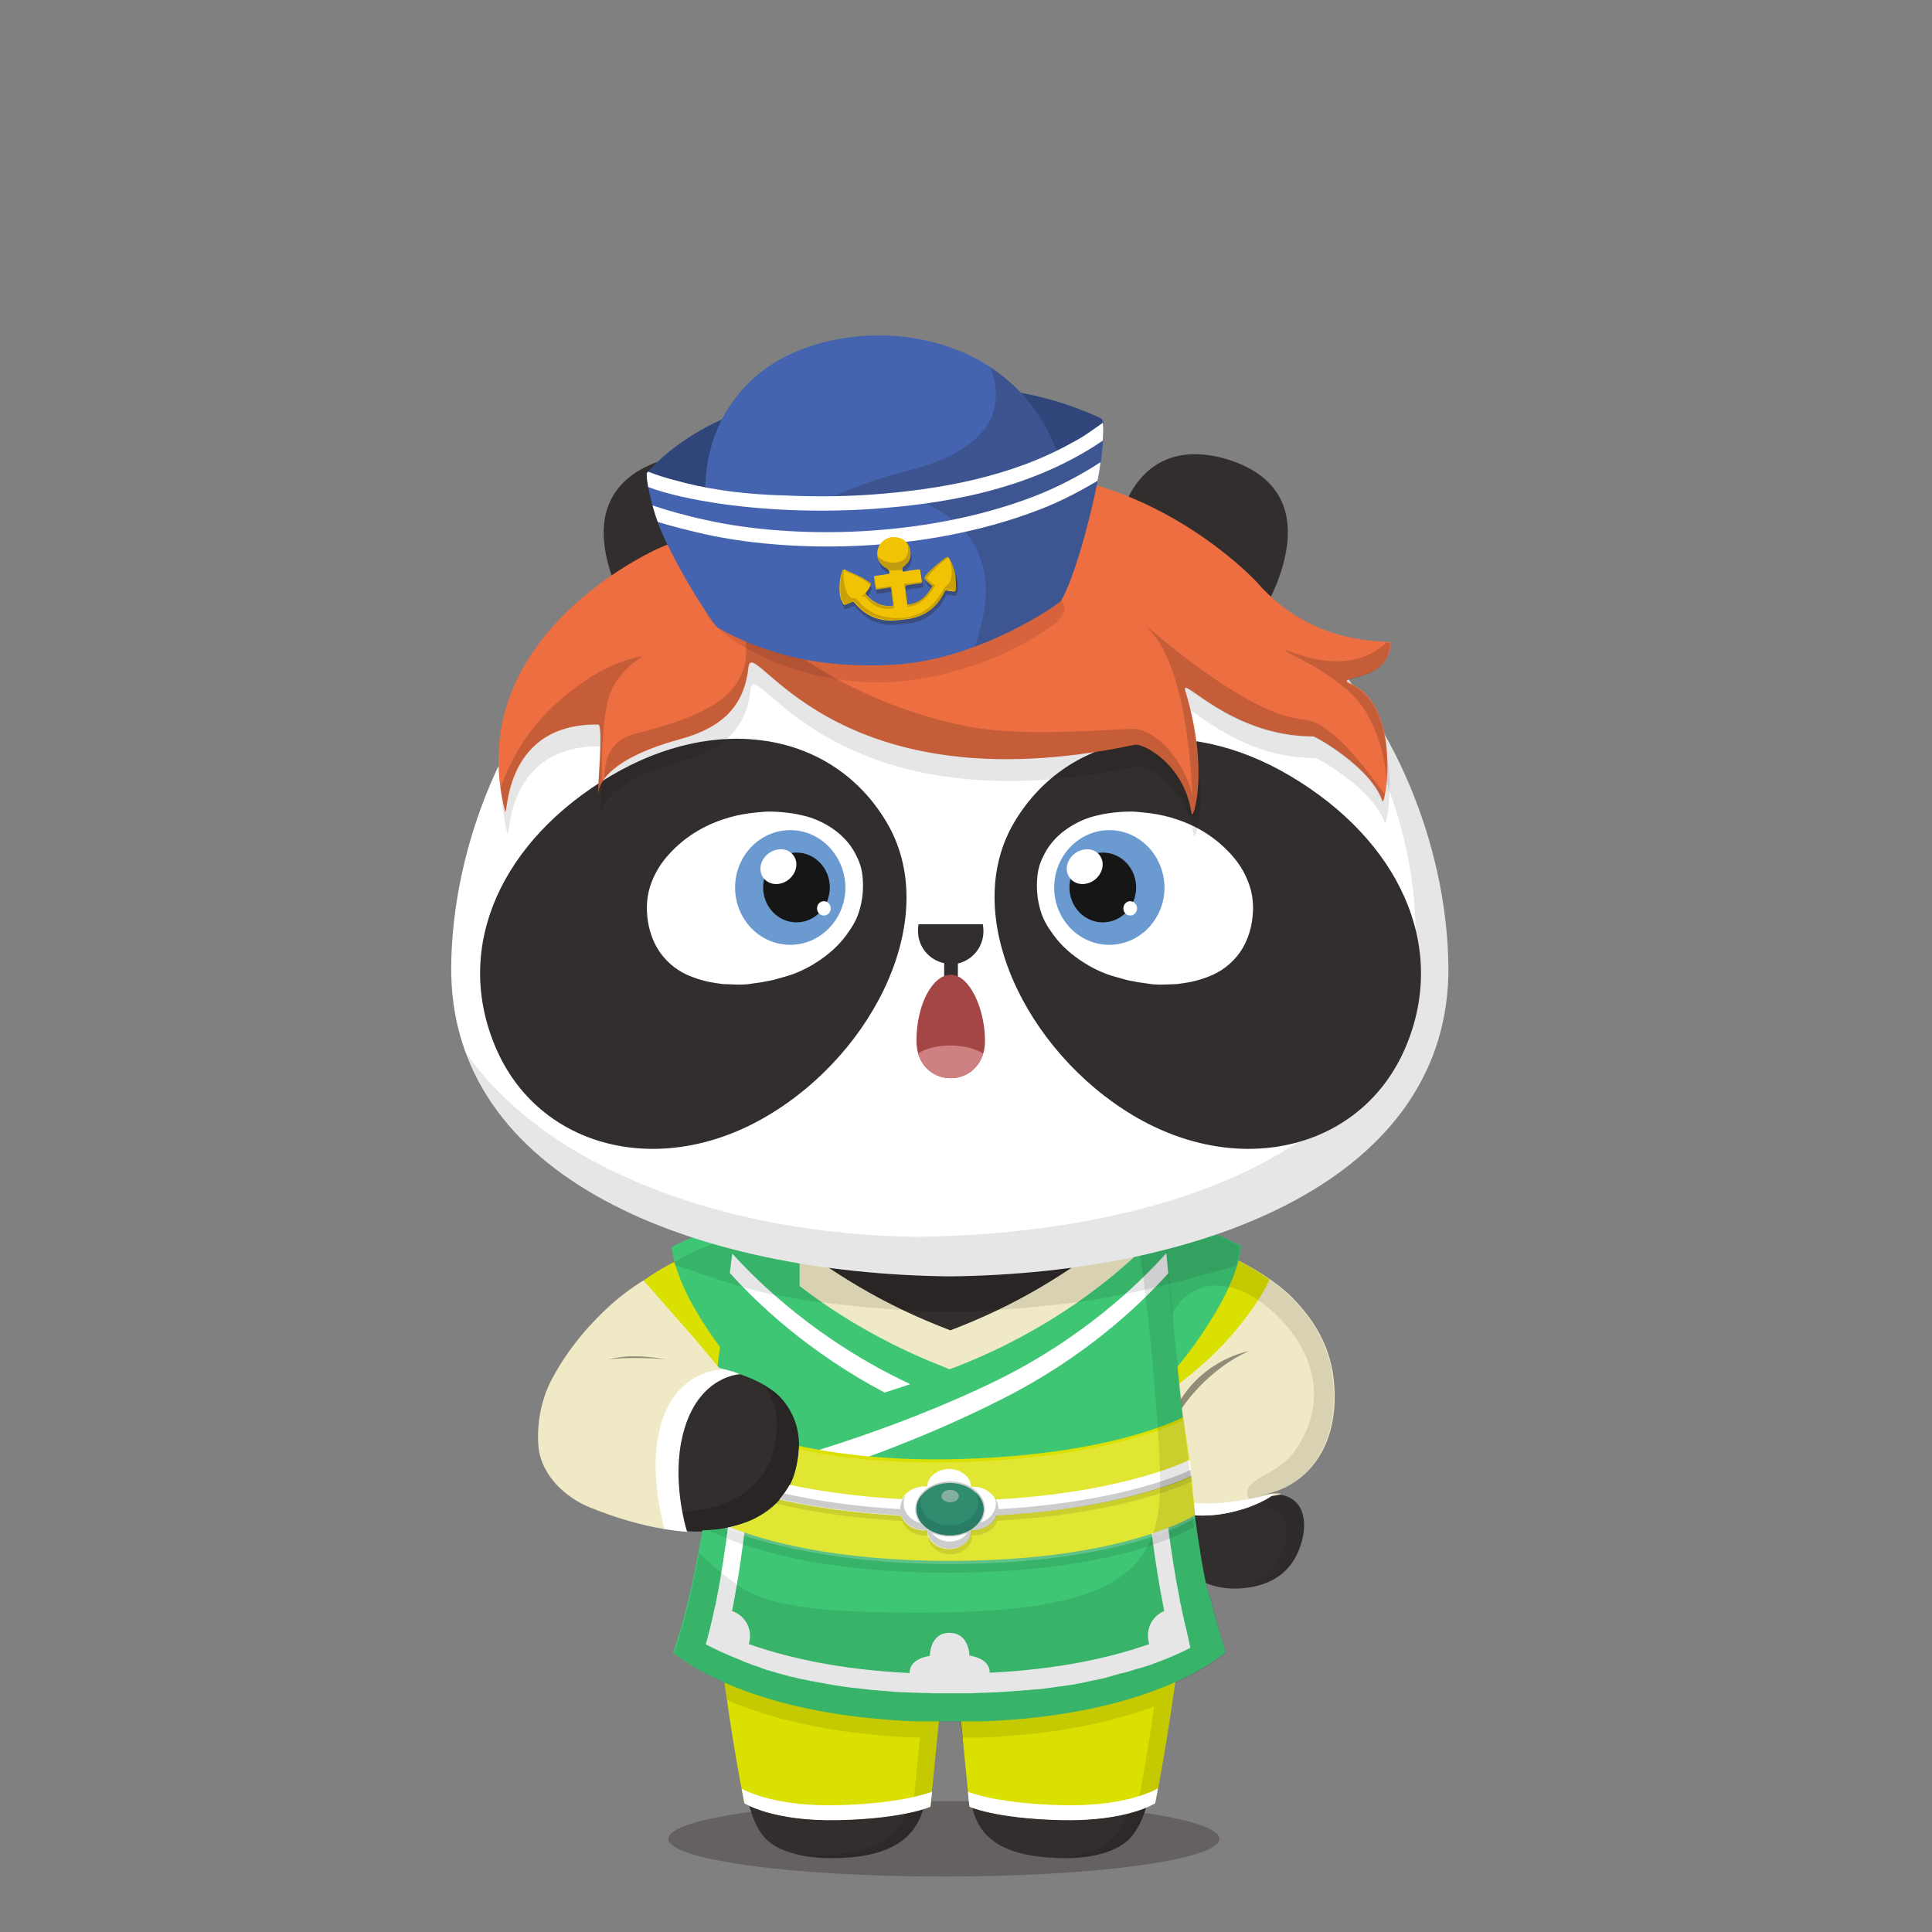 <svg xmlns="http://www.w3.org/2000/svg" width="100%" height="100%" version="1.1" viewBox="0 0 620 620"><rect x="0" y="0" width="620" height="620" fill="#808080" stroke="none"/><g id="body"><path d="M414.1 416.5c-4.4-4.5-18.8-15.6-40-19.6l-7 1.1.1 1.4H251.7c0-1.6-.1-2.6-.1-2.6l-15.1-.4c-22.5 8.1-42.4 23-57.8 46.4-3.6 6-5.2 15-4.4 22.5 1.2 8 6.6 14.5 15.2 18 42.5 17.6 61.2 3.4 65.4-9.2 2.4-7.1 3.3-16.8-3.1-24.7-1.6-2-3.9-3.7-6.3-5.1 2.1-4.8 3.4-10.6 4.3-16.5 14 4.1 33.1 6.6 54.1 6.6 27.7 0 51.9-4.4 65.6-10.9l7.4 75.3c3.2 6.6 10.6 11.1 19.6 11 10.1-.2 18.6-4.4 21.4-15.7 1.9-7.5-.2-16.7-13.6-14.2 11.3-1.8 22.8-11.5 23.3-30.4.6-12.6-3.6-22.9-13.5-33z" style="fill:#322e2d"/><path d="M391.3 590.1c0 6.7-39.6 12.1-88.4 12.1s-88.4-5.4-88.4-12.1c0-6.7 39.6-12.1 88.4-12.1s88.4 5.4 88.4 12.1z" style="opacity:.3;fill:#231815;enable-background:new"/><g><path d="M379.5 501.6c-.8 17.9-6.2 57.7-9.7 71.2-1.4 5.3-3.2 14.3-8.7 18.5-4.2 3.2-10.8 5-19.4 5-21.9-.2-28.3-7.7-30.2-18.5s-5.8-50.6-5.8-50.6l73.8-25.6zm-150.6-3.8c.9 19.6 5.7 57.9 9.9 74.9 1.3 5.3 2.8 14.4 8.3 18.6 4.2 3.2 11.2 5 19.8 5 20.6 0 28.1-7.7 30-18.5s5.9-50.6 5.9-50.6l-73.9-29.4z" style="fill:#322e2d"/></g><g style="opacity:.1"><path d="m302.8 527.2-73.9-29.4c.4 9.8 1.9 24.3 3.7 38.5 8.3 3.9 28.6 10.9 68.2 11.5 1.1-11 2-20.6 2-20.6zM307.8 547.8c36.4-.2 57.5-5.7 68.1-9.8 1.8-13.6 3.2-27.6 3.6-36.4l-73.7 25.6c-.1 0 .8 9.6 2 20.6z"/></g><path d="M373.6 503.7c-1 18.7-6 56.2-9.4 69.2-1.4 5.3-3 14.3-8.5 18.5-3.7 2.8-9.6 4.5-16.7 4.8.8 0 2.2.1 3.1.1 7.8 0 14.6-1.6 18.9-4.9 5.5-4.2 7.5-13.2 8.8-18.5 3.5-13.5 8.9-53.3 9.7-71.2l-5.9 2zM297.6 526.3s-3.7 39.8-5.6 50.6-8.5 18.3-30.4 18.5c-2.2 0-4.3-.2-6.3-.4 3.4.9 7.2 1.3 11.5 1.3 20.6.1 28.2-7.6 30.1-18.4s5.9-50.6 5.9-50.6l-5.2-1z" style="opacity:.1;enable-background:new"/><path d="M375.1 420.4c-11.9 8.2-39.2 14-71.1 14-30.6 0-57.1-5.3-69.6-13.1-1 5.4-2 11.5-3 17.8 8.2 1.7 16 5.1 20.3 10.4 6.4 7.9 5.6 17.3 3.2 24.4-2.6 7.9-11.2 16.8-27.6 17.6 2.4 23.5 18.3 35.8 77.5 35.8 61.7 0 77.4-14.8 77.9-42.2.3-17-4.1-45.3-7.6-64.7z" style="fill:#fff"/><g style="opacity:.3"><g style="opacity:.2"><path d="M414.1 416.5c-4.4-4.5-18.8-15.6-40-19.6l-7 1.1.1 1.3c1.1-.6 2.2-1 3.1-1.3.1 0 3.5 9.7 5.2 22 .1.8.2 1.5.3 2.3 5.1-11.3 18.4-14.2 32.5-1.6 13.6 12.2 18.5 29.5 6.8 45.4-5.9 8-17.8 8.1-14.2 15.3 1.2 3.6 10.3.5 11.5 7.6.6 4.8.5 9.2-5.6 15.8-1.6 1.7-4.6 3.1-6.5 4.7 8.4-1.1 15.1-5.5 17.6-15.5 1.9-7.5 0-16.7-13.4-14.2 11.3-1.8 22.6-11.5 23.1-30.4.5-12.5-3.6-22.8-13.5-32.9z"/></g></g><path d="M241.7 399.4c-.3-1.5-.5-2.5-.6-2.9l-4.6-.1c-7 2.3-13.9 5.3-20.6 9.1 9.4 3.2 26.1 9.2 36.5 10.6 3.5.5 7 1.3 10.5 1.7 4.7.6 9.4 1.1 14.2 1.6 4.8.4 9.5.7 14.3 1.1 1.3.1 2.5.1 3.8.2 1.5.1 2.9.1 4.4.2 3 .2 9.5 0 9.7 0 2.5-.1 5-.1 7.4-.3 4.5-.3 9-.5 13.6-1 5-.5 10-1 15-1.6 3.4-.4 6.8-1 10.1-1.6 2.1-.4 4.3-.8 6.4-1.2 2.6-.5 5.2-1.1 7.8-1.7 6-1.4 19.2-5 29.4-7.8-2.4-1.3-5.1-2.6-8-3.8-.9-.4-1.9-.7-2.8-1.1-.1 0-.2-.1-.3-.1-.9-.3-1.9-.7-2.8-1-.1 0-.3-.1-.4-.1-1-.3-1.9-.6-2.9-.9-.1 0-.3-.1-.4-.1-1-.3-2-.5-3.1-.8-.1 0-.2 0-.3-.1-1.1-.3-2.7-.6-3.9-.8l-7 1.3.1 1.4H241.7v-.2z" style="opacity:.1;enable-background:new"/><path d="M203 436.4c3 0 6 .1 8.9.3-3.2-.6-6.4-.9-10.5-.8-1.9.1-4.7.5-7.7 1.3 3.9-.6 7.3-.8 9.3-.8z" style="opacity:.8;fill:#090807;enable-background:new"/><path d="M251.7 449.5c-1.8-2.2-4.3-4.2-7-5.7 6.1 7.8 5.1 17.1 2.8 24-4.2 12.6-23.2 26.5-65.3 9.3-1.1-.4-2.5-1-3.5-1.6 2.9 3.5 6.4 6 10.8 7.8 42.1 17.2 61.2 3.1 65.4-9.5 2.4-6.9 3.2-16.3-3.2-24.3z" style="opacity:.2;enable-background:new"/><path d="M379.6 448.2c.1.9.3 1.8.4 2.7 2.1-3 9.4-12.2 20.9-17.3-.1.1-13 2.3-21.3 14.6z" style="opacity:.8;fill:#090807;enable-background:new"/></g><g id="clothes"><g><path d="M372.6 446.5s-26.7-3.2-71.5-21.1c-42.8-17.1-65-44.3-65-44.3l-7.2 57.5c8.4 1.5 18.1 5 22.8 10.9 6.4 7.9 5.6 17.3 3.2 24.4-.4 1.1-.8 2.1-1.4 3.2 12.1.7 28.7 1.3 51.3 1.4 64.5.4 71.9-5.3 71.9-5.3l-4.1-26.7z" style="fill:#efe9c6"/><path d="M373.6 381.2s-22.2 27.2-65 44.3c-23.5 9.4-46.3 15.5-62.7 19.2 2.3 1.4 4.3 3 5.9 4.9 6.4 7.9 5.6 17.3 3.2 24.4-.4 1.2-.9 2.4-1.6 3.6 12.7.7 29.5 1.2 51.5 1.1 64.5-.4 80.4-4.3 80.4-4.3l-11.7-93.2z" style="fill:#efe9c6"/><path d="M428.3 449.5c.3-12.7-3.7-23-13.6-33.1-4.3-4.4-18-14.9-38.1-19.2l-8.4 1.8 9.9 86.6s6.7 1.6 14.9.1c9.8-1.8 15-5.6 15-5.6s2.1-.2 3.1-.6c-.5-.5-3.8-.2-6.4.3 11.5-1.8 23.1-11.4 23.6-30.3z" style="fill:#efe9c6"/><path d="M395.9 427.7c7.7-9.1 10.6-15 11.5-17.1-4.7-3.3-11.3-7.2-19.5-10.2l-8.4 2.1-7 33.4 1 8.7 1.5 1.9c-.1 0 11.4-7.6 20.9-18.8z" style="fill:#dae000"/><path d="M382 393.7s4 .7 8.5 2.5c4.6 1.9 7.9 3.7 7.9 3.7s-.6 8.3-8.1 20.9c-9.8 16.4-16.4 21.8-16.4 21.8l-2.4-5-3.2-42.2 13.7-1.7z" style="fill:#3ec675"/><g style="opacity:.1"><path d="M414.4 416.4c-2.6-2.6-8.4-7.4-16.9-11.8.8-3 .9-4.7.9-4.7s-3.3-1.9-7.9-3.7c-4.5-1.8-8.5-2.5-8.5-2.5l-8.4 1.1-4.6 2.5-.6 1.5c.7-.3 1.3-.5 1.9-.7.1 0 3.5 9.7 5.2 22 .1.8.2 1.5.3 2.3 5.1-11.3 18.4-14.2 32.5-1.6 13.6 12.2 18.5 29.5 6.8 45.4-5.9 8-17.8 8.1-14.2 15.3.2.7.8 1.2 1.6 1.5 3.6-1.5 5.5-2.9 5.5-2.9s1.2-.1 3-.4c-.4-.1-.8-.1-1.3-.1H408c-.5 0-1 .1-1.5.1h-.4c-.5.1-1.1.1-1.6.3 11.3-1.8 23-11.5 23.5-30.4.4-12.7-3.7-23.1-13.6-33.2z"/></g><path d="M379.3 451.9s7.7-12.2 21.5-18.3c0 0-14.4 2.4-22.6 16.7l1.1 1.6z" style="opacity:.4;enable-background:new"/><path d="M408 479.5c-3.4.9-8.8 2-14.9 2.7-8.9.9-14.9-.6-14.9-.6v4.1s6.7 1.5 14.9 0c9.8-1.8 14.9-5.6 14.9-5.6s.6-.2 1.2-.5c-.4-.1-.8-.1-1.2-.1z" style="fill:#fff"/><path d="M382.7 480.2s-17.3 14-78 14c-30.4 0-49.9-3.5-61.8-7-4.2 2.2-9.4 3.6-15.8 3.9.5 7.6 1.6 19.9 4 38.7 4.2 32.3 7.8 48.8 7.8 48.8s9.1 5.9 30.3 5.4 29.4-4.3 29.4-4.3l5.2-52.5h2.1l5.2 52.5s8.2 3.8 29.4 4.3 30.2-5.4 30.2-5.4 3.6-16.5 7.8-48.8c4.9-38.5 4.2-49.6 4.2-49.6zM228.5 438.6c4 .7 8.3 1.9 12.3 3.5l.7-5.9-7-33.4-8.4-2.1c-8.2 3-14.8 6.8-19.5 10.2.9 2.1 3.9 8 11.5 17.1 3.4 4.1 7.1 7.7 10.4 10.6z" style="fill:#dae000"/><path d="M231.9 394s-4 .7-8.5 2.5c-4.6 1.9-7.9 3.7-7.9 3.7s.6 8.3 8.1 20.9c4.9 8.3 10.4 15.2 14.6 20.1 3.7 1.3 7.1 3 9.9 5.1l8.5-6.9v-42.5l-24.7-2.9z" style="fill:#3ec675"/><path d="m369.6 395.7-3.4 5.6c-9.7 9.3-29.1 25.3-57.8 36.7-1.2.5-2.5 1-3.7 1.4-1.2-.5-2.5-1-3.7-1.5-27.3-10.9-46.2-25.8-56.3-35.3l-4.7-7s-.2.7-.5 2c-1.3-1.3-2.2-2.4-2.8-3l-.8-.1-5.7 44.5c8 1.7 16.8 5 21.2 10.5 6.4 7.9 5.7 17.2 3.3 24.3-2.7 8.2-11.7 16.9-29.3 17.3-1.1 6.2-2.6 14.5-4.5 22.3-1.8 7.6-3.6 13.3-4.9 17 7.2 5.7 29.9 20.1 77.8 22h21.8c48.2-1.9 70.8-16.5 77.8-22.2-1.2-3.6-3-9.2-4.8-16.7-5.1-11.1-14-106.2-15.1-118.7l-3.9.9z" style="fill:#3ec675"/><path d="M379.3 516.8c0-.1-.1-.2-.1-.4s-.1-.5-.1-.7c-.1-.3-.1-.5-.2-.8 0-.1-.1-.3-.1-.4-.1-.4-.2-.8-.2-1.2-3-14.9-4.8-32-4.8-32l-5.2 2.6s1.8 17 4.8 32c.1.4.2.8.2 1.1-4.1 1.7-6.2 6.3-4.8 10.6-12.1 4.3-28.8 8.1-51.2 9.2v-.1c0-4.7-6.5-5.4-6.5-5.4s0-7.3-6.4-7.3-6.3 7.4-6.3 7.4-6.5.7-6.5 5.4v.1c-22.6-1.1-39.4-5-51.6-9.3 1.4-4.4-1-9.2-5.4-10.6.1-.3.1-.6.2-.9 2-10.1 3.5-21.4 4.2-27.5-1.8.7-3.7 1.2-5.7 1.6-.8 6.3-2.1 15.2-3.7 23.3-.1.4-.2.8-.2 1.2 0 .1 0 .2-.1.3l-.3 1.2c-.1.3-.1.6-.2.9-.9 4.2-1.8 7.8-2.6 10.6 2.9 1.5 6.3 3.1 10.3 4.7.4.2.8.3 1.2.5.1 0 .1 0 .2.1.4.2.8.3 1.2.5.1 0 .2.1.3.1.3.1.7.3 1.1.4.1.1.3.1.4.2.4.1.8.3 1.2.4h.1c.5.2.9.3 1.4.5.1 0 .1 0 .2.1.5.2 1 .3 1.4.5.1 0 .1 0 .2.1.5.1.9.3 1.4.4.1 0 .3.1.4.1.5.1.9.3 1.4.4.1 0 .1 0 .2.1.5.1 1 .3 1.5.4.1 0 .2.1.4.1.5.1 1 .3 1.5.4.1 0 .2 0 .3.1.5.1 1 .3 1.6.4h.2c.5.1 1.1.3 1.6.4.1 0 .2 0 .3.1.5.1 1 .2 1.6.3.2 0 .3.1.5.1.6.1 1.1.2 1.7.4h.2c.6.1 1.1.2 1.7.3.2 0 .4.1.6.1.5.1 1.1.2 1.6.3.1 0 .3 0 .4.1l1.8.3c.1 0 .3 0 .4.1 1.3.2 2.6.4 4 .6h.2c.7.1 1.4.2 2 .3h.4c.6.1 1.2.2 1.9.2.2 0 .4.1.6.1.6.1 1.2.1 1.8.2.2 0 .4 0 .6.1.7.1 1.4.1 2.1.2h.2c.8.1 1.5.1 2.3.2h.2c1.6.1 3.2.3 4.8.4h.3c.8 0 1.5.1 2.3.1h.4c.8 0 1.6.1 2.3.1h.4c.8 0 1.6.1 2.4.1h.5c.8 0 1.6 0 2.4.1h12c.8 0 1.6 0 2.4-.1h.4c.8 0 1.6-.1 2.4-.1h.4c.8 0 1.6-.1 2.3-.1h.3c1.7-.1 3.3-.2 4.9-.3h.2c.7-.1 1.5-.1 2.2-.2h.4c.7-.1 1.4-.1 2.1-.2h.5c.7-.1 1.4-.1 2-.2h.4c.7-.1 1.3-.1 2-.2h.4c.7-.1 1.4-.2 2-.3h.2l2.1-.3 2.1-.3h.2c.7-.1 1.4-.2 2-.3h.1c.6-.1 1.3-.2 1.9-.3.1 0 .2 0 .3-.1l1.8-.3c.1 0 .2 0 .3-.1.6-.1 1.2-.2 1.8-.4h.1c.6-.1 1.3-.3 1.9-.4h.1c.6-.1 1.2-.3 1.8-.4h.1c.6-.1 1.2-.3 1.7-.4.1 0 .2 0 .2-.1.6-.1 1.1-.3 1.6-.4.1 0 .1 0 .2-.1.5-.1 1-.3 1.5-.4.1 0 .2-.1.3-.1.5-.1 1-.3 1.5-.4h.1c.5-.1 1-.3 1.6-.4.1 0 .2-.1.3-.1 1-.3 2-.6 2.9-.9h.1c.5-.1.9-.3 1.4-.4.1 0 .2-.1.3-.1.4-.1.8-.3 1.3-.4.1 0 .2-.1.3-.1.4-.1.8-.3 1.2-.4.1 0 .1 0 .2-.1.9-.3 1.8-.7 2.7-1 3.6-1.4 6.7-2.8 9.4-4.2-.7-3.6-1.7-7.4-2.7-12zM235 402.3l-.8 6.2c8.9 9.9 25.3 25.5 49.7 38.4 2.7-.9 5.4-1.8 8.2-2.7l-.6-.3c-29.1-13.8-47.8-32-56.5-41.6zM374.3 402.1c-8.5 9.6-27.3 28-56.7 42-22.7 10.8-45.2 18.4-61.3 23.2-.3 2.4-.8 4.6-1.5 6.7-.2.6-.4 1.1-.7 1.7 16.2-4.9 41.9-13.7 67.8-26.9 26.3-13.3 43.8-29.9 53-40.2-.2-2.5-.4-4.7-.6-6.5z" style="fill:#fff"/><path d="M381.7 474.7c-.9-7.1-2.5-16.2-2.5-16.2s-23 12.7-75.3 13.6c-19.9.3-35.7-1.6-47.6-4.2-.3 2.1-.8 4.1-1.4 5.9-2.6 7.9-11.2 16.4-27.6 17.2 6.1 3.2 29.5 13.7 77 13.7 56.2 0 78.8-14.7 78.8-14.7s-.4-7.6-1.4-15.3z" style="opacity:.1;enable-background:new"/><path d="M382.1 471c-.9-7.1-2.5-16.2-2.5-16.2s-22.9 12.6-75.2 13.5c-20 .3-36-1.7-48-4.3-.1 3.5-.7 6.9-1.7 9.8-2.3 6.6-8.7 13.7-20.5 16.3 10.9 4.3 33.4 10.8 70.5 10.8 56.2 0 78.8-14.7 78.8-14.7s-.5-7.2-1.4-15.2z" style="fill:#dae000"/><path d="M382.2 471.9c-.9-7.1-2.5-16.2-2.5-16.2s-23 12.7-75.3 13.6c-20 .3-36-1.6-48-4.2-.5 3.7-.9 6.9-2.1 9.8-2.8 6.8-10 13.6-21.9 15.6 10.9 4.3 35.2 11.4 72.3 11.4 56.2 0 78.8-14.7 78.8-14.7s-.3-7.5-1.3-15.3z" style="opacity:.2;fill:#fff;enable-background:new"/><path d="M382.2 472.5c-.1-.8-.2-1.5-.3-2.3-4.1 2-24.5 10.7-62.1 12.7-1.3-2.4-4-4.1-7.2-4.1h-.7v-.3c0-2.5-3.1-5.4-7-5.4s-7 2.8-7 5.4v.3c-.3 0-.6-.1-.9-.1-3.2 0-6 1.7-7.2 4.1-15-.8-27.5-2.8-37-4.9-1 1.7-2.3 3.1-3.8 4.6 10 2.4 23.8 4.7 40.5 5.6 1.1 2.8 4 4.7 7.5 4.7.3 0 .7 0 1-.1-.1.2-.1.5-.1.7 0 2.5 3.1 5.4 7 5.4s7-2.8 7-5.4c0-.2 0-.5-.1-.7h.8c3.5 0 6.5-2 7.5-4.7 36.7-1.9 57.4-10.3 62.5-12.6-.2-.8-.3-1.9-.4-2.9z" style="opacity:.1;enable-background:new"/><path d="M382.1 470.9c-.1-.8-.2-1.7-.4-2.4-4.1 2-24.6 10.7-62.2 12.7-1.3-2.4-4-4.1-7.2-4.1h-.7v-.3c0-2.5-3.1-5.4-7-5.4s-7 2.8-7 5.4v.3c-.3 0-.6-.1-.9-.1-3.2 0-6 1.7-7.2 4.1-14.6-.8-26.7-2.6-36.1-4.6-.9 1.6-2 3.2-3.3 4.7 9.9 2.3 23.1 4.3 39.1 5.2 1.1 2.8 4 4.7 7.5 4.7.3 0 .7 0 1-.1-.1.2-.1.5-.1.7 0 2.5 3.1 5.4 7 5.4s7-2.8 7-5.4c0-.2 0-.5-.1-.7h.8c3.5 0 6.5-2 7.5-4.7 36.7-1.9 57.4-10.3 62.5-12.6.1-.6 0-1.4-.2-2.8z" style="fill:#fff"/><path d="M311.6 476c-.1-.2-.1-.4-.2-.5v.6c.1-.1.2-.1.2-.1z" style="fill:#c8b365"/><path d="M304.8 475.9c5.9 0 10.7 3.8 10.7 8.4 0 4.7-4.8 8.4-10.7 8.4-5.9 0-10.7-3.8-10.7-8.4 0-4.6 4.8-8.4 10.7-8.4z" style="fill:#3cae8b"/><path d="M304.9 478.1c1.5 0 2.8.9 2.8 2s-1.2 2-2.8 2c-1.5 0-2.8-.9-2.8-2 .1-1.1 1.3-2 2.8-2z" style="fill:#a5dac8"/><path d="M304.8 492.7c-5.9 0-10.7-3.8-10.7-8.4 0-1.7.6-3.2 1.7-4.5-.3.7-.4 1.5-.4 2.3 0 4.1 4.1 7.4 9.3 7.4 5.1 0 9.3-3.3 9.3-7.4 0-1.1-.3-2.2-.9-3.2 1.6 1.5 2.6 3.4 2.6 5.5-.2 4.6-5 8.3-10.9 8.3z" style="fill:#339c80"/><path d="M393.6 530.4c-1.3-3.8-3-9.4-4.8-16.9-3.3-7-7.9-47.1-11.2-79-.8-5-.9-9.7-1.4-14.1-1-8.4-1.4-18.2-2-21-1.4.5-5.9 1.7-7.7 1.9l-.1.1c-.6.6.2 1-.5 1.7 3 18.9 6.6 60.3 6.4 74.1-.4 27.4-14.6 40.3-76.3 40.3-29.9 0-48.2-1.3-59.1-8.7-5-3.4-9.8-7.7-12.5-10.3-.9 4.8-2 10-3.2 15.1-1.8 7.6-3.6 13.3-4.9 17 2.8 2.2 8.1 5.8 16.2 9.5.3 1.9.5 3.8.8 5.5 12.7 5.4 32.1 10.9 60.2 12h1.7l-2.3 23.4s-1.3.6-4.4 1.4c7.1-1.2 10.1-2.6 10.1-2.6l2.2-22.2.5-5h7l.5 5h6.5c24.6-1 42.5-5.3 55.1-10-3.1 21.4-5.5 32.4-5.5 32.4s-2.6 1.7-8.3 3.2c9.7-1.6 14-4.4 14-4.4s2.5-11.3 5.7-33.6c.2-1.6.5-3.3.7-5 8.4-3.8 13.8-7.5 16.6-9.8z" style="opacity:.1;enable-background:new"/><path d="M390.1 396.2c-1.8-.7-3.6-1.3-5-1.7l-16.7 3.2-1.1 1.7h-126c-.3-1.5-.5-2.5-.6-2.9l-4.6-.1c-6.8 2.2-13.5 5.1-20 8.8.1.2.1.4.2.6 9.5 3.3 25.6 9 35.7 10.3 3.5.5 7 1.3 10.5 1.7 4.7.6 9.4 1.1 14.2 1.6 4.8.4 9.5.7 14.3 1.1 1.3.1 2.5.1 3.8.2 1.5.1 2.9.1 4.4.2 3 .2 9.5 0 9.7 0 2.5-.1 5-.1 7.4-.3 4.5-.3 9-.5 13.6-1 5-.5 10-1 15-1.6 3.4-.4 6.8-1 10.1-1.6 2.1-.4 4.3-.8 6.4-1.2 2.6-.5 5.2-1.1 7.8-1.7 5.6-1.3 17.5-4.5 27.3-7.2 1.2-3.9 1.4-6.1 1.4-6.1s-3.2-2.1-7.8-4z" style="opacity:.1;enable-background:new"/><g><path d="M340.6 579.3c-19.3-.5-28.2-3.6-30-4.3l.5 4.8s8.2 3.8 29.4 4.3 30.2-5.4 30.2-5.4l.9-4.8c-1.9 1.1-11.5 5.9-31 5.4zM268.9 579.3c-19.3.5-28.9-4.2-30.9-5.3.6 3.1.9 4.7.9 4.7s9.1 5.9 30.3 5.4c21.2-.5 29.4-4.3 29.4-4.3l.5-4.8c-1.7.6-10.6 3.8-30.2 4.3z" style="fill:#fff"/></g><path d="M211.8 454.1c-5.6 16.3-.7 32.3.9 36.5 2.8.5 5.4.8 7.8 1-1.3-4.3-5.1-19.6-.7-33.6 5.2-16.6 17.7-17 17.7-17l-2.1-.8c-2.1-.6-4.2-1.1-6.2-1.5-3.2.7-13.4 3.9-17.4 15.4z" style="fill:#fff"/><path d="M231.3 439.5s-.2-.2-.5-.6h-.1c-1.9-2.3-7.9-9.6-11.1-13.1-4.4-5-13.1-14.9-13.1-14.9s-4.5 2.7-9.1 6.6c-8.1 7.1-15 15.2-20.2 24.9-3.5 6.5-5.2 14.8-4.3 22.8 1.2 8 7.9 15.1 16.5 18.6 8.9 3.6 17 5.8 23.9 6.9-1.2-4.1-5.3-20.2-.9-34.6.2-.5.3-.9.5-1.4 5.6-15.1 18.4-15.1 18.4-15.2 0 .1 0 .1 0 0z" style="fill:#efe9c6"/><path d="M203 435.8c3.6 0 7.1.1 10.7.4-3.9-.6-7.7-1.1-12.3-.9-1.6.1-3.7.4-6.2.9 3.3-.3 6.1-.4 7.8-.4z" style="opacity:.4;enable-background:new"/><path d="M299.1 491.9c1.1 1.6 3.2 2.8 5.7 2.8s4.6-1.2 5.7-2.8c-1.7.8-3.6 1.2-5.7 1.2s-4-.4-5.7-1.2z" style="fill:none"/><path d="M320.4 484.3v-.1c0-1.4-.5-2.7-1.2-3.8.2.6.4 1.3.4 2 0 2.8-2 5.2-4.9 6.2.9-1.3 1.4-2.8 1.4-4.3 0-4.9-5-8.9-11.2-8.9s-11.2 4-11.2 8.9c0 1.6.6 3.1 1.5 4.4-3-.9-5.2-3.3-5.2-6.2 0-.9.2-1.8.6-2.6-1.1 1.2-1.7 2.7-1.7 4.3v.1c-15-.8-27.6-2.9-37.2-5-.4.6-.9 1.1-1.5 1.8 9.9 2.3 23 4.3 39 5.2 1.1 2.8 4.1 4.7 7.6 4.7.3 0 .6 0 .9-.1h.1c-.1.2-.1.4-.1.7 0 2.5 3.1 5.4 7 5.4s7-2.8 7-5.4c0-.2 0-.4-.1-.5.1 0 .1-.1.2-.1h.6c3.5 0 6.5-2 7.6-4.7 36.8-1.9 57.3-10.2 62.3-12.4l-.2-2.2c-5.2 2.5-25.6 10.6-61.7 12.6zm-15.6 10.4c-2.5 0-4.6-1.2-5.7-2.8 1.7.8 3.6 1.2 5.7 1.2s4-.4 5.7-1.2c-1.1 1.6-3.2 2.8-5.7 2.8z" style="opacity:.2;enable-background:new"/></g></g><g id="ear"><path d="M214.2 147.2c-15.3 4.3-24.3 14.9-18.9 34.3 5.4 19.4 23 40.1 38.4 35.9 15.3-4.3 19.6-30.4 14.2-49.7-5.4-19.5-18.4-24.8-33.7-20.5zM392.8 147.1c15.4 4.3 24.3 14.9 18.9 34.3-5.4 19.4-23 40.1-38.4 35.8-15.4-4.3-19.6-30.3-14.3-49.7 5.5-19.3 18.5-24.6 33.8-20.4z" style="fill:#322e2d"/></g><g id="head"><g><path d="M416.6 200.4c-25.7-23.6-59-35.5-111.8-35.2-52.8-.3-86.1 11.6-111.8 35.2-31.5 28.9-47.7 71.9-48.2 109.2-1 68.9 78.4 99.1 160 100 81.6-.9 161-31.1 160-100-.6-37.3-16.7-80.3-48.2-109.2z" style="fill:#fff"/><path d="M416.6 200.4c-6.2-5.7-12.9-10.7-20.2-15.1 1.5 1.2 2.9 2.4 4.4 3.7 35.5 30.5 53 72.3 53.5 109.6 1 68.9-78.6 97.4-160.2 98.3-60-.7-118.4-21.2-144.8-59.4 17.9 49.2 85.9 71.3 155.5 72.1 81.6-.9 161-31.1 160-100-.6-37.3-16.7-80.3-48.2-109.2z" style="opacity:.1;enable-background:new"/></g></g><g id="eye_rim"><g><path d="M246.4 358c-34.4 20.5-73.6 10.6-87.4-22-13.8-32.6 2.3-66.4 36.8-86.9 34.4-20.5 71.3-14.2 88.5 14.4 18.2 30-3.4 74.1-37.9 94.5zm204.7-22c-13.8 32.6-52.9 42.5-87.4 22-34.4-20.5-56.1-64.5-38-94.5 17.3-28.6 54.1-34.9 88.5-14.4 34.5 20.5 50.7 54.3 36.9 86.9z" style="fill:#322e2d"/></g></g><g id="eye_ball"><g><path d="M370.6 315.9c-.9 0-1.7-.2-2.6-.3-1.3-.2-2.5-.3-3.8-.6-1.3-.2-2.7-.5-4-.9-1.7-.5-3.4-.9-5-1.5-2.7-1-5.3-2.3-7.7-3.9-3.6-2.3-6.8-5.1-9.3-8.5-1.7-2.3-3.2-4.6-4.1-7.4-1.2-3.7-1.6-7.6-1.2-11.5.2-2.2.8-4.3 1.8-6.3 1.6-3.5 4-6.3 7.1-8.6 3.2-2.3 6.8-4 10.7-4.8 4-1 9.7-1.3 11.9-1.1 1.6.1 3.3.3 4.9.5 2.8.4 5.6 1 8.2 1.9 6.7 2.2 12.5 5.8 17.3 11 2.6 2.8 4.6 5.9 5.9 9.5 1.1 2.9 1.5 5.9 1.4 9-.2 4.7-1.5 9.3-4.1 13.1-2.6 3.7-6.1 6.4-10.4 8-1.8.7-3.6 1.2-5.4 1.6-1.5.3-3 .5-4.5.7-1.3 0-5.1.3-7.1.1z" style="fill:#fff"/></g><g><path d="M239.1 315.9c.9 0 1.7-.2 2.6-.3 1.3-.2 2.5-.3 3.8-.6 1.3-.2 2.7-.5 4-.9 1.7-.5 3.4-.9 5-1.5 2.7-1 5.3-2.3 7.7-3.9 3.6-2.3 6.8-5.1 9.3-8.5 1.7-2.3 3.2-4.6 4.1-7.4 1.2-3.7 1.6-7.6 1.2-11.5-.2-2.2-.8-4.3-1.8-6.3-1.6-3.5-4-6.3-7.1-8.6-3.2-2.3-6.8-4-10.7-4.8-4-1-9.7-1.3-11.9-1.1-1.6.1-3.3.3-4.9.5-2.8.4-5.6 1-8.2 1.9-6.7 2.2-12.5 5.8-17.3 11-2.6 2.8-4.6 5.9-5.9 9.5-1.1 2.9-1.5 5.9-1.4 9 .2 4.7 1.5 9.3 4.1 13.1 2.6 3.7 6.1 6.4 10.4 8 1.8.7 3.6 1.2 5.4 1.6 1.5.3 3 .5 4.5.7 1.4 0 5.1.3 7.1.1z" style="fill:#fff"/></g><path d="M253.6 266.4c-9.7 0-17.7 8.2-17.7 18.4s7.9 18.4 17.7 18.4c9.7 0 17.7-8.2 17.7-18.4-.1-10.2-8-18.4-17.7-18.4z" style="fill:#6a9ad0"/><path d="M255.6 273.6c-5.9 0-10.7 5-10.7 11.2 0 6.2 4.8 11.2 10.7 11.2 5.9 0 10.7-5 10.7-11.2 0-6.2-4.8-11.2-10.7-11.2z" style="fill:#171616"/><path d="M264.4 289.2c-1.2 0-2.2 1-2.2 2.3 0 1.3 1 2.3 2.2 2.3 1.2 0 2.2-1 2.2-2.3 0-1.2-1-2.3-2.2-2.3zM252.8 273c2.7 1.3 3.6 4.6 1.9 7.4-1.6 2.8-5.2 4.1-7.9 2.8-2.7-1.3-3.6-4.6-1.9-7.4 1.7-2.8 5.2-4 7.9-2.8z" style="fill:#fff"/><path d="M356 266.4c-9.7 0-17.7 8.2-17.7 18.4s7.9 18.4 17.7 18.4c9.7 0 17.7-8.2 17.7-18.4-.1-10.2-8-18.4-17.7-18.4z" style="fill:#6a9ad0"/><path d="M353.9 273.6c-5.9 0-10.7 5-10.7 11.2 0 6.2 4.8 11.2 10.7 11.2s10.7-5 10.7-11.2c0-6.2-4.8-11.2-10.7-11.2z" style="fill:#171616"/><path d="M362.7 289.2c-1.2 0-2.2 1-2.2 2.3 0 1.3 1 2.3 2.2 2.3s2.2-1 2.2-2.3c0-1.2-1-2.3-2.2-2.3zM351.1 273c2.7 1.3 3.6 4.6 1.9 7.4-1.6 2.8-5.2 4.1-7.9 2.8-2.7-1.3-3.6-4.6-1.9-7.4 1.7-2.8 5.2-4 7.9-2.8z" style="fill:#fff"/></g><g id="nose_mouth"><g><path d="M315.6 298.8c0-.8-.1-1.5-.2-2.2h-20.6c-.2.7-.2 1.5-.2 2.2 0 5.1 3.6 9.3 8.4 10.3l-.1 31.1c0 1.2 1 2.3 2.2 2.3 1.2 0 2.2-1 2.2-2.2l.1-31.1c4.7-1.1 8.2-5.3 8.2-10.4z" style="fill:#322e2d"/><path d="M316.1 334.1c0 7.1-4.9 11.9-11 11.9s-11-4.7-11-11.9c0-12 5.3-21.3 11-21.3 6.1 0 11 11 11 21.3z" style="fill:#a54646"/><path d="M305.1 335.5c-4.3 0-8.2 1-10.5 2.6 1.5 4.9 5.6 7.9 10.5 7.9 4.8 0 9-3 10.4-7.9-2.3-1.5-6.1-2.6-10.4-2.6z" style="fill:#cf8080"/></g></g><g id="hair"><path d="M434 226.5c-2.6-1.1-.4-1.3 2.9-2.2-3.7-5.4-7.8-10.6-12.3-15.4-6.6-2.7-13.9-7.2-20.6-14.9-.3-.3-4.5-4.9-12-10.6-7.9-4.3-16.1-7.8-24.7-10.2-5.9-1.7-11.8-3-17.8-3.9-5.3-.8-10.7-1.6-16-2.2-4.6-.5-9.3-.7-14-1.1-2.6-.2-5.2-.3-7.9-.4-.2 0-10.3-.2-14.9 0-3.2.2-6.5.3-9.7.5-7.3 2.8-25.3 9.4-36.9 8.3-5.1-.5-11.7.5-18 2-3.5 1.4-7 2.9-10.4 4.6-10.7 5.2-20.3 11.8-29.1 19.8-8.1 7.3-15.1 15.5-21.2 24.6-3.8 5.6-7.1 11.3-10.1 17.3-1 7.4-.7 15.5 1.4 24.2 1.3 5.2-2-27.8 30-27.4 1.8 0-.4 22.2 0 22.1 0 0-.8-10 26.3-17.4 14.3-3.9 20.6-11.3 21.9-23 1.3-11.7 25.1 45.7 123.9 24.8 2.6-.6 15.9 6 18.3 22.1.4 2.4 5.8-13.8-2-39.4-1.8-5.7 14.2 14.6 41.1 14.6.7 0 18.5 9.9 22.2 20.8.7 2.1 6.6-30.1-10.4-37.6z" style="opacity:.1"/><path d="M210.2 176.5c-4.1 2-61.7 29.6-48.2 83.4 1.3 5.2-2-27.8 30-27.4 1.8 0-.4 22.2 0 22.1 0 0-.8-10 26.3-17.4 14.3-3.9 20.6-11.3 21.9-23 1.3-11.7 25.1 45.7 123.9 24.8 2.6-.6 15.9 6 18.3 22.1.4 2.4 5.8-13.8-2-39.4-1.8-5.7 14.2 14.6 41.1 14.6.7 0 18.5 9.9 22.2 20.8.7 2 6.6-30.2-10.4-37.8-5.8-2.6 12.7 0 13-13 0-1.3-23.9 2.4-43-19.5-1-1.1-49.6-53.1-114.7-28.7-4.9 1.8-26.1 10.4-39.1 9.1-13.2-1.1-35.4 7.3-39.3 9.3z" style="fill:#ed6e41"/><g style="opacity:.2"><path d="M421.4 236.4c.7 0 18.5 9.9 22.2 20.8.1.4.5-.7.8-2.7-.1.1-.2.1-.4-.1-7.8-10.6-17.5-22.9-25.7-23.5-21-1.7-57.3-36.9-49.2-28.5 10.1 10.6 12.8 37.3 13.6 52.8-2.9-11.5-12.1-21.7-19.7-21.3-20.8 1.1-39.9 2.1-55.1-1.3-54.7-12.1-73.2-46.6-69.3-30.7 4.7 19.5-9.7 27.4-34.6 33.5-7.7 1.9-10.1 7.8-10.1 14.4 2.7-3.6 9.2-8.5 24.3-12.6 14.3-3.9 20.6-11.3 21.9-23 1.3-11.7 25.1 45.7 123.9 24.8 2.6-.6 15.9 6 18.3 22.1.4 2.4 5.8-13.8-2-39.4-1.7-5.6 14.2 14.7 41.1 14.7z" style="fill:#231815"/><path d="M161.9 259.9c1.3 5.2-2-27.8 30-27.4 1.8 0-.4 22.2 0 22.1 0 0-.1-1.6 1.4-3.9-.4-8.9.2-18.5 1.6-25.2 2.3-10.5 12.3-15.1 11.2-14.9-12 1.9-25.7 11.8-34.3 22.2-5.3 6.4-8.9 13.8-11.2 20.1.3 2.4.8 4.7 1.3 7zM413.1 209.2c1.1.9 17.6 8 24.2 17.7 5.7 8.4 7.4 18.2 7.6 23.6.8-9.4-.2-25.9-11.8-31-5.8-2.6 12.7 0 13-13 0-.2-.4-.3-1.1-.3-14.9 13.7-36.7-.8-31.9 3z" style="fill:#231815"/></g></g><g id="hair_decor"><path d="M337.6 200.8c27.5-19.8-97.9-24.9-38.2-8.5 2 .6-33.8 2.4-33.8 2.4l-8.8-9c-8.5-5.3-36.3 4.5-28.7 13.4 8.3 9.7 31.7 21.4 59.2 19.7 16.8-1.2 36.4-7.9 50.3-18z" style="opacity:.1;enable-background:new"/><path d="M207.6 152.1c-2.6 2.3 18.7-25.1 57.2-24 23.1.6 49.6-11.5 88 5.9 5.3 2.4-8.1 9.9-8.1 9.9s-17.5 16.8-19.9 16.9c-2.4.1-53.6 7-57.1 5.4s-46-6.4-46-6.4l-14.1-7.7z" style="fill:#4464af"/><path d="M207.6 152.1c-2.6 2.3 18.7-25.1 57.2-24 23.1.6 49.6-11.5 88 5.9 5.3 2.4-8.1 9.9-8.1 9.9s-17.5 16.8-19.9 16.9c-2.4.1-53.6 7-57.1 5.4s-46-6.4-46-6.4l-14.1-7.7z" style="opacity:.3"/><path d="M340.6 149.2c-13.9-47-71-49.8-96.4-29.8-15.2 12-19.8 30.5-17.2 46.3l68.4-1.4 45.2-15.1" style="fill:#4464af"/><path d="M317.9 117.9c3.5 9.8 4.4 25.4-27.2 33.3-16.5 4.1-28.2 10.6-34.2 13.2l84.1-15.2c-4.2-14.4-12.5-24.6-22.7-31.3z" style="opacity:.2;fill:#231815;enable-background:new"/><path d="M208 151.7c-2.3-3 22.3 15.4 83.1 7 56.5-7.8 64.1-24.9 62.4-24 .9-.5.9 8.7-1.1 18.8-2.9 15-8 32.6-11.9 39.3-.5.8-25.7 18.8-53.4 20.5-11.3.7-24.1-.1-34.8-3-8.1-2.2-15.4-5.1-22-8.9-1-.6-10.9-15.1-17.7-30-3.9-8.7-6.1-21.6-4.6-19.7z" style="fill:#4464af"/><g style="opacity:.2"><path d="M353.7 134.8c.1 1.4-10.2 16.7-62.6 23.9-.6.1-1.2.2-1.9.2 17.6 4.6 34.7 17.8 23.6 48.6 15.9-5.9 27.4-14.2 27.7-14.7 3.9-6.7 9-24.3 11.9-39.3 1.8-9.3 1.9-17.8 1.3-18.7zM353.5 134.7c.1 0 .1 0 .2.1 0-.1-.1-.2-.2-.1z" style="fill:#231815"/></g><g><path d="M333.7 163.5c6.2-2.4 12.3-5.5 18.5-9.2.1-.3.1-.6.2-.9.3-1.7.6-3.4.8-5.1-6.6 4.3-13.7 8-21.1 10.9-35.8 13.8-78.1 13.7-105 7.8-7-1.5-13-3.2-17.7-4.8.5 1.7 1 3.5 1.7 5.3 4.3 1.3 9.3 2.6 15 3.9 25.5 5.7 69 7 107.6-7.9z" style="fill:#fff"/><path d="M353.9 135.7c-1.4 1-2.9 2-4.3 3s-3.3 2.2-5.8 3.5c-19.6 10.9-42.3 14.9-63.8 16.5-9.7.7-19.2.7-28 .3-16.2-.4-27.6-2.7-34.7-4.7-3.6-.9-6.7-1.9-9.2-2.9-.3 0-.3.1-.1.4-.6-.8-.6 1.2 0 4.5 6.7 2.5 15.2 4.1 20.8 5 15.9 2.5 34.2 3.2 51.5 2 20.7-1.5 49.4-5.4 73.6-21.9.2-2.6.2-4.5 0-5.7z" style="fill:#fff"/></g><g style="opacity:.3"><path d="M288.7 173.9c2.1.6 3.4 2 3.8 4.1.4 2-.3 3.8-2 5-.6.4-.6.8-.5 1.4.1.4.2.5.6.4 1.6-.3 3.1-.5 4.7-.7.1 0 .4.2.4.3.2 1.2.4 2.5.6 3.7 0 .1-.1.3-.2.4-.5.1-.9.2-1.4.2-1.1.2-2.2.3-3.3.5-.4.1-.6.3-.5.7.2 1.7.5 3.4.7 5.2 0 .3.2.4.4.3 2.4-.4 4.4-1.5 5.9-3.4.7-.8 1.2-1.8 1.7-2.5-.8-.7-1.5-1.2-2-1.8-.7-.8-.7-1 0-1.8 1.7-2 3.8-3.6 5.8-5.2 1.1-.8 1.2-.8 1.9.4.8 1.5 1.4 3.1 1.7 4.7.1.5.3 1 .4 1.5v2.6l-.3.6c-.1.4-.3.8-.9.7-.7-.1-1.3-.1-2-.3-.4-.1-.6.1-.8.5-1.4 3-3.5 5.4-6.5 7-1.7.9-3.6 1.5-5.6 1.7-2.1.2-4.2.6-6.3.4-4.3-.3-7.8-2.4-10.5-5.7-.3-.3-.5-.3-.8-.2-.6.3-1.3.5-1.9.8-.5.2-.8.1-1-.3-.3-.8-.8-1.6-.9-2.5-.4-2.6-.2-5.2.6-7.7.2-.8.4-.9 1.1-.6 1.8.8 3.6 1.6 5.4 2.5.9.5 1.7 1.1 2.5 1.6.3.2.4.5.2.8-.3.6-.6 1.2-1 1.7-.8 1-.8 1 .1 1.9 2 2.1 4.6 3.2 7.5 3.1.5 0 .6-.2.6-.6 0-.2-.1-.4-.1-.6-.2-1.3-.4-2.6-.5-4-.1-.7-.1-.8-.8-.7l-3.6.6c-.4.1-.6 0-.6-.4-.2-1.2-.4-2.3-.5-3.5-.1-.4.1-.5.4-.5l4.2-.6c.1 0 .2-.1.3-.2.2-.3-.3-1.5-.7-1.6-1.7-.8-2.8-2.1-3.1-4-.4-2.7 1.2-5.1 3.9-5.9 1.1-.3 2.7 0 2.9 0z" style="fill:#231815"/></g><g><path d="M288.3 172.5c2.1.6 3.4 2 3.8 4.1.4 2-.3 3.8-2 5-.6.4-.6.8-.5 1.4.1.4.2.5.6.4 1.6-.3 3.1-.5 4.7-.7.1 0 .4.2.4.3.2 1.2.4 2.5.6 3.7 0 .1-.1.3-.2.4-.5.1-.9.2-1.4.2-1.1.2-2.2.3-3.3.5-.4.1-.6.3-.5.7.2 1.7.5 3.4.7 5.2 0 .3.2.4.4.3 2.4-.4 4.4-1.5 5.9-3.4.7-.8 1.2-1.8 1.7-2.5-.8-.7-1.5-1.2-2-1.8-.7-.8-.7-1 0-1.8 1.7-2 3.8-3.6 5.8-5.2 1.1-.8 1.2-.8 1.9.4.8 1.5 1.4 3.1 1.7 4.7.1.5.2 4.5.2 4.7-.1.4-.3.8-.9.7-.7-.1-1.3-.1-2-.3-.4-.1-.6.1-.8.5-1.4 3-3.5 5.4-6.5 7-1.7.9-3.6 1.5-5.6 1.7-2.1.2-4.2.6-6.3.4-4.3-.3-7.8-2.4-10.5-5.7-.3-.3-.5-.3-.8-.2-.6.3-1.3.5-1.9.8-.5.2-.8.1-1-.3-.3-.8-.8-1.6-.9-2.5-.4-2.6-.2-5.2.6-7.7.2-.8.4-.9 1.1-.6 1.8.8 3.6 1.6 5.4 2.5.9.5 1.7 1.1 2.5 1.6.3.2.4.5.2.8-.3.6-.6 1.2-1 1.7-.8 1-.8 1 .1 1.9 2 2.1 4.6 3.2 7.5 3.1.5 0 .6-.2.6-.6 0-.2-.1-.4-.1-.6-.2-1.3-.4-2.6-.5-4-.1-.7-.1-.8-.8-.7l-3.6.6c-.4.1-.6 0-.6-.4-.2-1.2-.4-2.3-.5-3.5-.1-.4.1-.5.4-.5l4.2-.6c.1 0 .2-.1.3-.2.2-.3-.3-1.5-.7-1.6-1.7-.8-2.8-2.1-3.1-4-.4-2.7 1.2-5.1 3.9-5.9 1-.3 2.7 0 2.8 0z" style="fill:#f2c304"/></g><path d="M284.6 180.3c-1.4-.4-2.4-1.2-3.1-1.9.3 1.9 1.4 3.2 3.1 4 .1.1.3.3.4.5 2 .3 3.7.1 4.6-.1-.1-.4 0-.8.5-1.1 1.7-1.2 2.4-3 2-5-.2-.8-.5-1.6-.9-2.2 1.3 5.7-3.2 6.7-6.6 5.8z" style="fill:#c09c0e"/><g style="opacity:.2"><path d="M304.9 179.7c0-.1-.1-.1-.1-.2 2 7.9-1.4 8.3-1.8 9.2-5.4 10.7-15.4 10.8-21.8 8.4-4.6-1.7-6.3-5.4-6.9-5.2-2.8 1-4.2-6.5-3.4-9.3-.3 0-.4.2-.5.7-.8 2.5-.9 5.1-.6 7.7.1.9.5 1.7.9 2.5.2.4.5.6 1 .3.6-.3 1.3-.5 1.9-.8.3-.2.5-.1.8.2 2.7 3.4 6.2 5.4 10.5 5.7 2.1.2 4.2-.2 6.3-.4 2-.2 3.8-.8 5.6-1.7 3-1.6 5.1-4 6.5-7 .2-.4.4-.5.8-.5.7.1 1.3.1 2 .3.6.1.8-.2.9-.7.1-.2 0-4.2-.2-4.7-.6-1.5-1.1-3-1.9-4.5z" style="fill:#231815"/><g><path d="M290.9 187.8c1.1-.2 2.2-.3 3.3-.5.5-.1 1-.1 1.4-.2.1 0 .3-.3.2-.4-.1-.4-.1-.9-.2-1.3l.1 1.3-5.6.6.1 1.1h.1c0-.3.2-.5.6-.6zM300.1 187.8c0 .1 0 .1 0 0z" style="fill:#231815"/><path d="M304.4 178.9c-.3-.4-.6-.2-1.4.4-2.1 1.6-4.1 3.2-5.8 5.2-.7.8-.7 1 0 1.8.6.6 1.3 1.1 2 1.8-.5.8-1 1.7-1.7 2.5-1.5 1.8-3.4 2.9-5.6 3.3l-.8.6-.7-6h-.1s.6 6.2.8 6.2c5.1.1 8.5-6.1 9.1-6.8-.3 0-1.9-1.4-2.8-2.3 1.1-1.9 4.9-5.4 7-6.7zM287 195.2l-.9-7.1-5 .6-.4-3.2h-.3c.2 1.1.4 2.3.5 3.4.1.4.3.5.6.4l3.6-.6c.7-.1.8 0 .8.7.2 1.3.3 2.6.5 4 0 .2.1.4.1.6.1.4-.1.6-.6.6-3 0-5.5-1-7.5-3.1-.9-.9-.9-.9-.1-1.9.4-.5.7-1.1 1-1.7.2-.3.1-.6-.2-.8-.8-.6-1.6-1.2-2.5-1.6-1.6-.8-3.2-1.6-4.8-2.3-.5 0-.8.1-.7.1.2 0 8.4 3.3 8 4.8-.4 1.4-2.2 3-2.2 3-1.1.3-.2.4.8.3 0 0-.1.1 0 .1 3.6 5.2 9.3 3.7 9.3 3.7z" style="fill:#231815"/></g></g></g></svg>